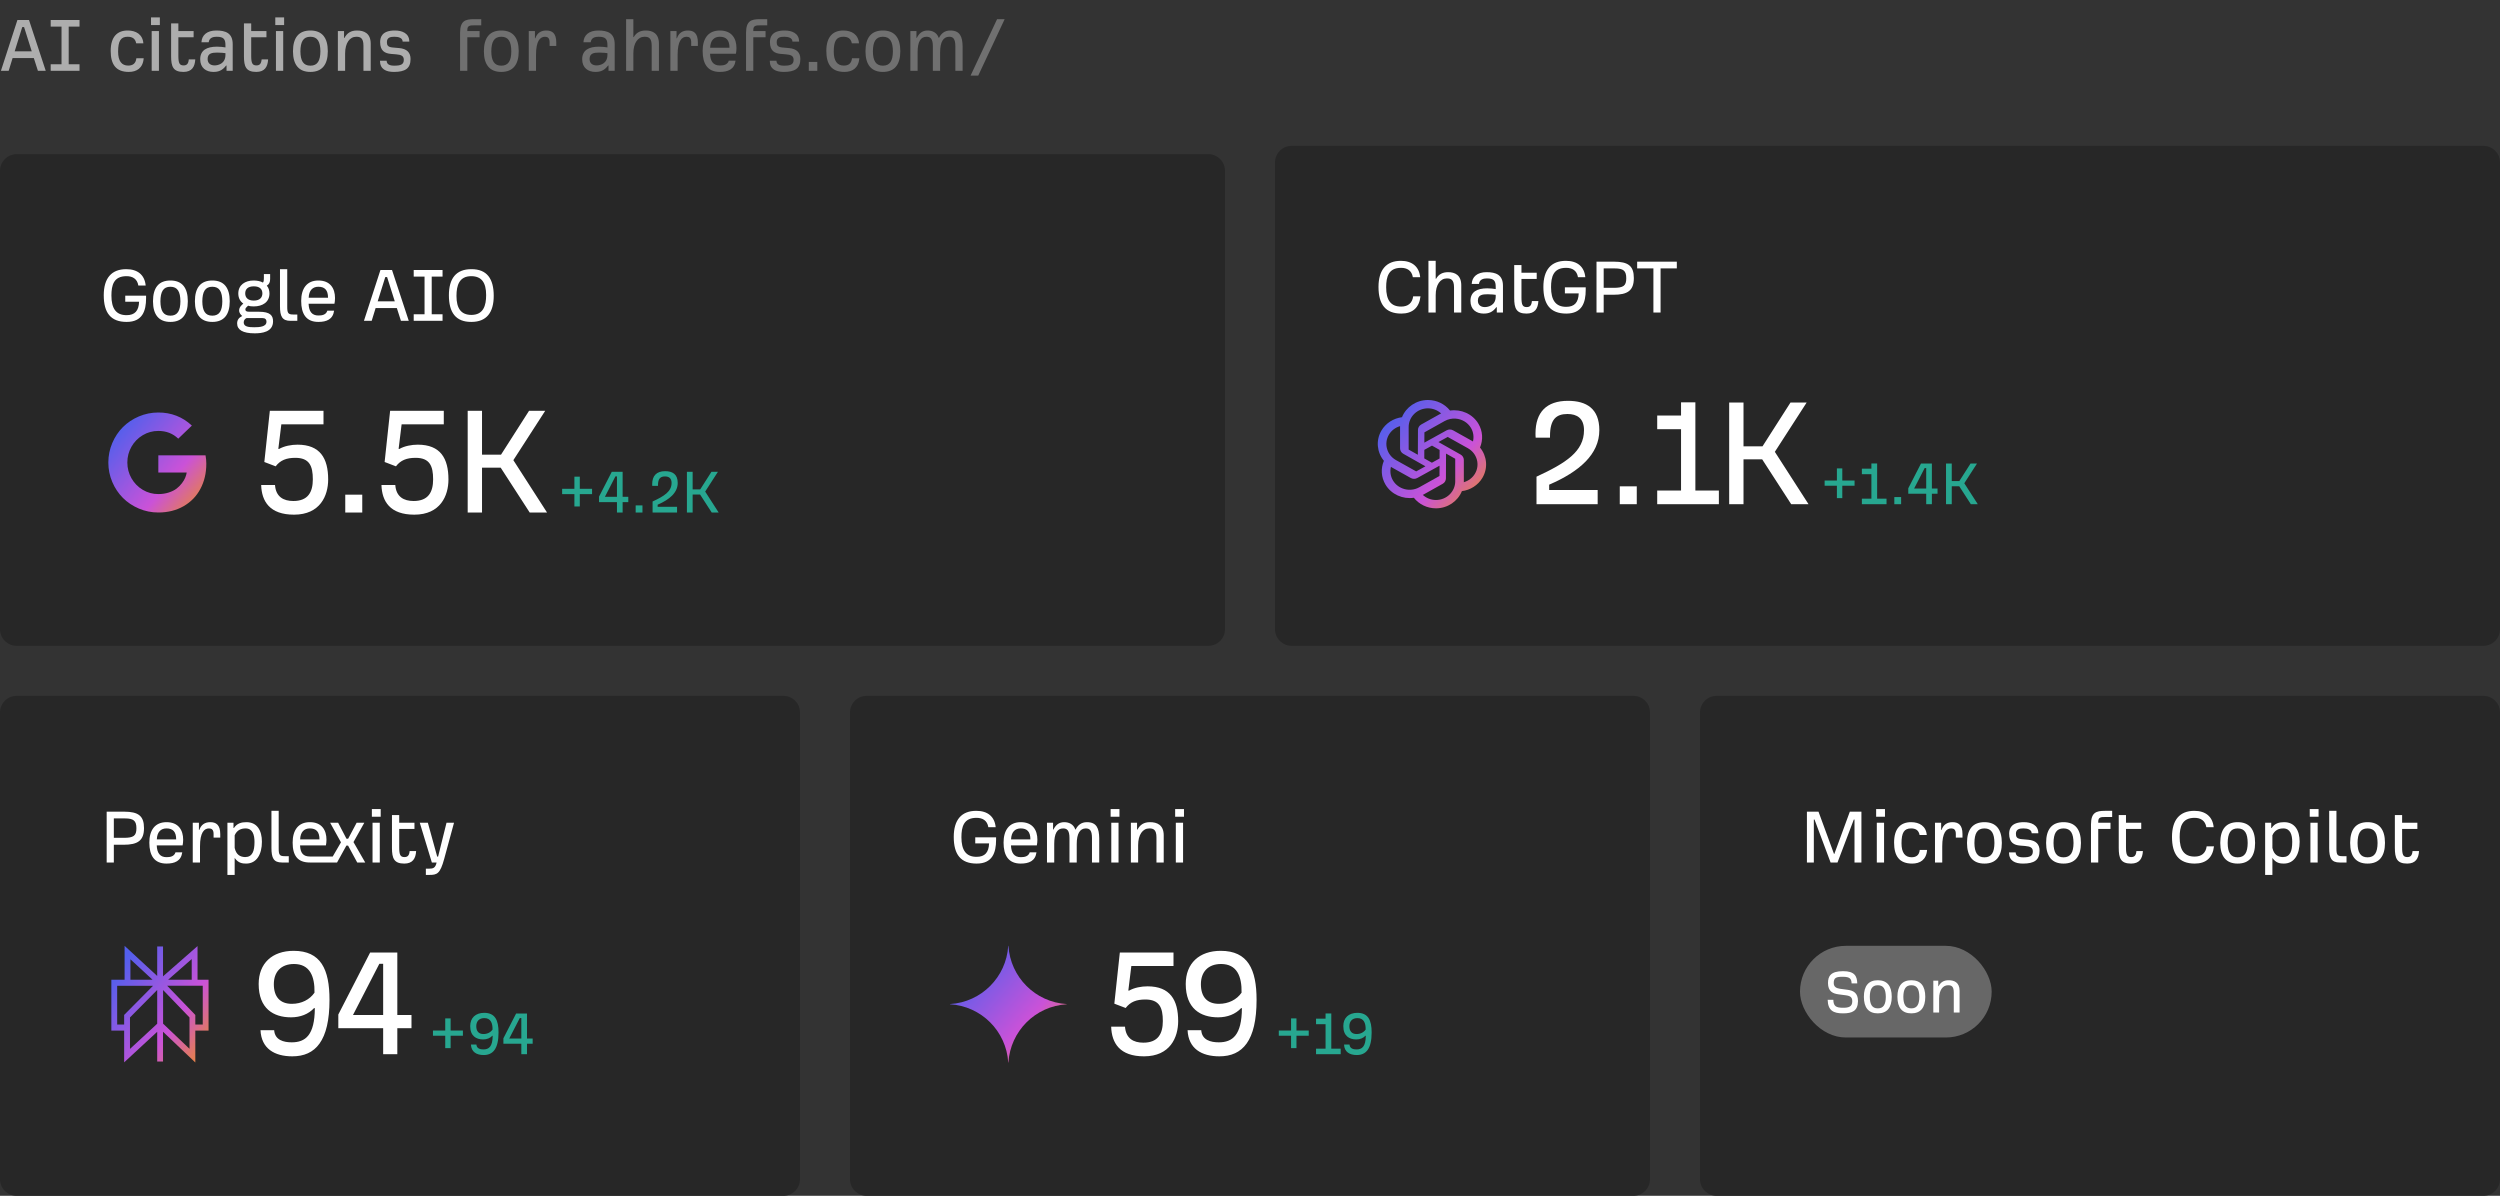<svg width="600" height="287" viewBox="0 0 600 287" fill="none" xmlns="http://www.w3.org/2000/svg">
<rect x="0" y="0" width="600" height="287" fill="#333333" stroke="none"/>
<g clip-path="url(#clip0_9188_34747)">
<path d="M0.22 17L4.18 4.8H6.96L10.98 17H9.1L8.12 13.94H3.02L2.08 17H0.22ZM3.52 12.32H7.62L5.78 6.5H5.34L3.52 12.32ZM12.166 17V15.42H14.766V6.38H12.166V4.8H19.086V6.38H16.486V15.42H19.086V17H12.166ZM30.906 17.26C27.826 17.26 26.566 15.46 26.566 12.22C26.566 8.82 28.146 7.32 30.646 7.32C32.626 7.32 34.246 8.26 34.406 10.4H32.686C32.466 9.18 31.646 8.82 30.646 8.82C28.986 8.82 28.346 9.82 28.346 12.4C28.346 14.66 29.206 15.74 30.766 15.74C31.786 15.74 32.586 15.32 32.726 13.98H34.486C34.306 16.38 32.766 17.26 30.906 17.26ZM36.244 6.02V4.18H38.364V6.02H36.244ZM36.404 17V7.46H38.144V17H36.404ZM44.028 17.26C41.568 17.26 41.068 16 41.068 13.5V5.62H42.807V7.46H46.468V8.94H42.807V13.38C42.807 15.14 43.068 15.7 44.068 15.7C44.828 15.7 45.227 15.3 45.307 14.26H46.867C46.767 16.04 46.047 17.26 44.028 17.26ZM51.208 17.26C49.508 17.26 48.048 16.32 48.048 14.22C48.048 12.04 49.648 11.2 52.068 11.2C52.748 11.2 53.628 11.28 54.108 11.38V10.88C54.108 9.46 53.748 8.82 52.008 8.82C51.228 8.82 50.228 9 50.088 10.14H48.348C48.428 8.46 49.648 7.32 51.908 7.32C54.148 7.32 55.848 7.94 55.848 10.6V17H54.368V15.72H54.268C53.348 16.96 52.388 17.26 51.208 17.26ZM51.508 15.7C52.288 15.7 54.128 15.32 54.108 13.14V12.76C53.788 12.72 53.068 12.62 52.168 12.62C50.868 12.62 49.828 12.78 49.828 14.16C49.828 15.28 50.628 15.7 51.508 15.7ZM61.508 17.26C59.048 17.26 58.548 16 58.548 13.5V5.62H60.288V7.46H63.948V8.94H60.288V13.38C60.288 15.14 60.548 15.7 61.548 15.7C62.308 15.7 62.708 15.3 62.788 14.26H64.348C64.248 16.04 63.528 17.26 61.508 17.26ZM66.068 6.02V4.18H68.188V6.02H66.068ZM66.228 17V7.46H67.968V17H66.228ZM74.496 17.26C71.756 17.26 70.316 15.58 70.316 12.3C70.316 9 71.736 7.32 74.496 7.32C77.256 7.32 78.676 9 78.676 12.3C78.676 15.58 77.236 17.26 74.496 17.26ZM74.496 15.76C76.216 15.76 76.876 14.56 76.896 12.32C76.876 10.04 76.236 8.82 74.496 8.82C72.756 8.82 72.116 10.04 72.096 12.32C72.116 14.56 72.776 15.76 74.496 15.76ZM81.088 17V7.46H82.568V9.1H82.668C83.288 7.94 84.208 7.32 85.668 7.32C87.328 7.32 88.968 7.94 88.968 10.48V17H87.228V10.98C87.228 9.06 86.448 8.82 85.508 8.82C83.928 8.82 82.828 10.32 82.828 12.82V17H81.088ZM94.553 17.26C92.633 17.26 91.193 16.6 91.193 14.58H92.793C92.833 15.46 93.513 15.76 94.633 15.76C96.173 15.76 96.913 15.48 96.913 14.36C96.913 13.46 96.353 13.14 95.093 13.04L93.873 12.94C92.373 12.82 91.233 12.22 91.233 10.1C91.233 8.94 91.673 7.32 94.753 7.32C96.473 7.32 98.233 7.96 98.233 9.98H96.633C96.633 9.08 95.613 8.82 94.673 8.82C93.813 8.82 92.853 8.94 92.853 10.1C92.853 10.86 93.073 11.3 94.253 11.4L95.813 11.54C97.653 11.7 98.533 12.62 98.533 14.16C98.533 16.44 97.233 17.26 94.553 17.26Z" fill="white" fill-opacity="0.6"/>
<path d="M110.42 17V7.84C110.44 5.02 111.64 4.6 113.74 4.6H115.5V6.08H113.9C112.8 6.08 112.16 6.12 112.16 7.18V7.46H115.1V8.94H112.16V17H110.42ZM120.313 17.26C117.573 17.26 116.133 15.58 116.133 12.3C116.133 9 117.553 7.32 120.313 7.32C123.073 7.32 124.493 9 124.493 12.3C124.493 15.58 123.053 17.26 120.313 17.26ZM120.313 15.76C122.033 15.76 122.693 14.56 122.713 12.32C122.693 10.04 122.053 8.82 120.313 8.82C118.573 8.82 117.933 10.04 117.913 12.32C117.933 14.56 118.593 15.76 120.313 15.76ZM126.904 17V7.46H128.384V9.18H128.484C128.904 7.94 129.804 7.32 131.104 7.32C132.464 7.32 133.504 7.92 133.504 10.18V11.02H131.904V10.14C131.904 9.1 131.424 8.82 130.804 8.82C129.624 8.82 128.644 9.82 128.644 13.14V17H126.904ZM142.884 17.26C141.184 17.26 139.724 16.32 139.724 14.22C139.724 12.04 141.324 11.2 143.744 11.2C144.424 11.2 145.304 11.28 145.784 11.38V10.88C145.784 9.46 145.424 8.82 143.684 8.82C142.904 8.82 141.904 9 141.764 10.14H140.024C140.104 8.46 141.324 7.32 143.584 7.32C145.824 7.32 147.524 7.94 147.524 10.6V17H146.044V15.72H145.944C145.024 16.96 144.064 17.26 142.884 17.26ZM143.184 15.7C143.964 15.7 145.804 15.32 145.784 13.14V12.76C145.464 12.72 144.744 12.62 143.844 12.62C142.544 12.62 141.504 12.78 141.504 14.16C141.504 15.28 142.304 15.7 143.184 15.7ZM150.264 17V4.6H152.004V8.9H152.104C152.724 7.78 153.724 7.32 155.004 7.32C156.624 7.32 158.144 8.02 158.144 10.48V17H156.404V10.98C156.404 9.06 155.624 8.82 154.684 8.82C153.104 8.82 152.004 10.32 152.004 12.82V17H150.264ZM160.889 17V7.46H162.369V9.18H162.469C162.889 7.94 163.789 7.32 165.089 7.32C166.449 7.32 167.489 7.92 167.489 10.18V11.02H165.889V10.14C165.889 9.1 165.409 8.82 164.789 8.82C163.609 8.82 162.629 9.82 162.629 13.14V17H160.889ZM172.753 17.26C169.813 17.26 168.633 15.32 168.633 12.22C168.633 9.24 169.993 7.32 172.753 7.32C175.613 7.32 176.753 9.22 176.753 11.54C176.753 12.02 176.693 12.58 176.613 12.9H170.413C170.473 14.72 171.193 15.72 172.753 15.72C173.613 15.72 174.593 15.58 174.913 14.56H176.533C176.253 16.64 174.733 17.26 172.753 17.26ZM170.433 11.46H175.073C175.073 9.62 174.293 8.82 172.753 8.82C171.393 8.82 170.493 9.68 170.433 11.46ZM179.053 17V7.84C179.073 5.02 180.273 4.6 182.373 4.6H184.133V6.08H182.533C181.433 6.08 180.793 6.12 180.793 7.18V7.46H183.733V8.94H180.793V17H179.053ZM188.104 17.26C186.184 17.26 184.744 16.6 184.744 14.58H186.344C186.384 15.46 187.064 15.76 188.184 15.76C189.724 15.76 190.464 15.48 190.464 14.36C190.464 13.46 189.904 13.14 188.644 13.04L187.424 12.94C185.924 12.82 184.784 12.22 184.784 10.1C184.784 8.94 185.224 7.32 188.304 7.32C190.024 7.32 191.784 7.96 191.784 9.98H190.184C190.184 9.08 189.164 8.82 188.224 8.82C187.364 8.82 186.404 8.94 186.404 10.1C186.404 10.86 186.624 11.3 187.804 11.4L189.364 11.54C191.204 11.7 192.084 12.62 192.084 14.16C192.084 16.44 190.784 17.26 188.104 17.26ZM194.112 17V14.86H196.152V17H194.112ZM202.66 17.26C199.58 17.26 198.32 15.46 198.32 12.22C198.32 8.82 199.9 7.32 202.4 7.32C204.38 7.32 206 8.26 206.16 10.4H204.44C204.22 9.18 203.4 8.82 202.4 8.82C200.74 8.82 200.1 9.82 200.1 12.4C200.1 14.66 200.96 15.74 202.52 15.74C203.54 15.74 204.34 15.32 204.48 13.98H206.24C206.06 16.38 204.52 17.26 202.66 17.26ZM211.895 17.26C209.155 17.26 207.715 15.58 207.715 12.3C207.715 9 209.135 7.32 211.895 7.32C214.655 7.32 216.075 9 216.075 12.3C216.075 15.58 214.635 17.26 211.895 17.26ZM211.895 15.76C213.615 15.76 214.275 14.56 214.295 12.32C214.275 10.04 213.635 8.82 211.895 8.82C210.155 8.82 209.515 10.04 209.495 12.32C209.515 14.56 210.175 15.76 211.895 15.76ZM218.486 17V7.46H219.946V9.08H220.046C220.526 8.1 221.266 7.32 222.626 7.32C223.746 7.32 224.846 7.8 225.286 9.08H225.366C225.866 8.08 226.686 7.32 228.066 7.32C230.426 7.32 230.986 8.84 231.026 11.14V17H229.286V11.14C229.286 9.32 228.766 8.82 227.806 8.82C226.406 8.82 225.626 10.06 225.626 12.54V17H223.886V11.14C223.886 9.32 223.326 8.82 222.366 8.82C220.926 8.82 220.226 10.06 220.226 12.54V17H218.486ZM232.94 18.14L239.3 4.6H241.12L234.78 18.14H232.94Z" fill="white" fill-opacity="0.3"/>
<path d="M0 41C0 38.791 1.791 37 4 37H290C292.209 37 294 38.791 294 41V151C294 153.209 292.209 155 290 155H4C1.791 155 0 153.209 0 151V41Z" fill="#272727"/>
<path d="M30.4 77.26C26.56 77.26 24.9 75.06 24.9 70.86C24.9 66.78 26.74 64.6 30.3 64.6C33.06 64.6 34.72 66 34.96 68.52H33.2C32.94 66.92 31.82 66.28 30.36 66.28C27.28 66.28 26.74 68.44 26.74 70.94C26.74 74.06 27.86 75.64 30.38 75.64C32.38 75.64 33.3 74.58 33.38 72.42H30.06V70.96H35.06V71.56C35.06 74.66 34.16 77.26 30.4 77.26ZM40.899 77.26C38.159 77.26 36.719 75.58 36.719 72.3C36.719 69 38.139 67.32 40.899 67.32C43.659 67.32 45.079 69 45.079 72.3C45.079 75.58 43.639 77.26 40.899 77.26ZM40.899 75.76C42.619 75.76 43.279 74.56 43.299 72.32C43.279 70.04 42.639 68.82 40.899 68.82C39.159 68.82 38.519 70.04 38.499 72.32C38.519 74.56 39.179 75.76 40.899 75.76ZM50.957 77.26C48.217 77.26 46.777 75.58 46.777 72.3C46.777 69 48.197 67.32 50.957 67.32C53.717 67.32 55.137 69 55.137 72.3C55.137 75.58 53.697 77.26 50.957 77.26ZM50.957 75.76C52.677 75.76 53.337 74.56 53.357 72.32C53.337 70.04 52.697 68.82 50.957 68.82C49.217 68.82 48.577 70.04 48.557 72.32C48.577 74.56 49.237 75.76 50.957 75.76ZM61.132 80C58.272 80 56.912 79.16 56.912 77.62C56.912 76.74 57.372 76.22 58.132 75.84C57.792 75.52 57.392 75.16 57.392 74.48C57.392 74.08 57.552 73.66 58.052 73.18L58.392 72.86C57.652 72.34 57.192 71.54 57.192 70.44C57.192 68.36 58.852 67.32 60.872 67.32C61.652 67.32 62.532 67.48 63.112 67.82C63.312 67.6 63.332 67.16 63.332 66.74V65.78H64.832V66.96C64.832 67.74 64.592 68.22 64.032 68.56C64.452 69.04 64.672 69.7 64.672 70.44C64.672 72.5 63.032 73.54 60.892 73.54C60.472 73.54 59.892 73.5 59.552 73.36L59.232 73.66C59.052 73.84 58.892 73.98 58.892 74.28C58.892 74.6 59.072 74.82 59.832 74.82H62.152C64.872 74.82 65.532 75.74 65.532 77.12C65.532 79.7 62.852 80 61.132 80ZM60.912 72.14C62.412 72.14 62.972 71.34 62.972 70.42C62.972 69.46 62.392 68.72 60.912 68.72C59.432 68.72 58.852 69.46 58.852 70.42C58.852 71.34 59.412 72.14 60.912 72.14ZM61.012 78.54C62.252 78.54 63.952 78.44 63.952 77.22C63.952 76.62 63.612 76.34 62.992 76.34H59.172C58.812 76.5 58.492 76.84 58.492 77.38C58.492 78.42 59.672 78.54 61.012 78.54ZM69.717 77C67.717 77 67.197 75.92 67.197 73.5V64.6H68.937V73.64C68.937 75.14 69.157 75.48 70.337 75.48H71.357V77H69.717ZM76.405 77.26C73.465 77.26 72.285 75.32 72.285 72.22C72.285 69.24 73.645 67.32 76.405 67.32C79.265 67.32 80.405 69.22 80.405 71.54C80.405 72.02 80.345 72.58 80.265 72.9H74.065C74.125 74.72 74.845 75.72 76.405 75.72C77.265 75.72 78.245 75.58 78.565 74.56H80.185C79.905 76.64 78.385 77.26 76.405 77.26ZM74.085 71.46H78.725C78.725 69.62 77.945 68.82 76.405 68.82C75.045 68.82 74.145 69.68 74.085 71.46ZM87.345 77L91.305 64.8H94.085L98.105 77H96.225L95.245 73.94H90.145L89.205 77H87.345ZM90.645 72.32H94.745L92.905 66.5H92.465L90.645 72.32ZM99.291 77V75.42H101.891V66.38H99.291V64.8H106.211V66.38H103.611V75.42H106.211V77H99.291ZM113.114 77.26C109.354 77.28 107.734 74.96 107.734 70.86C107.734 66.84 109.454 64.6 113.114 64.6C116.874 64.58 118.494 66.9 118.494 71C118.494 75.02 116.774 77.26 113.114 77.26ZM113.114 75.58C116.034 75.58 116.674 73.32 116.674 70.82C116.674 67.78 115.554 66.3 113.114 66.28C110.194 66.28 109.554 68.52 109.554 71.02C109.554 74.06 110.674 75.56 113.114 75.58Z" fill="white"/>
<path d="M38 109.281H49.328C49.453 109.979 49.516 110.646 49.516 111.281C49.516 113.542 49.042 115.56 48.094 117.336C47.146 119.112 45.794 120.5 44.039 121.5C42.284 122.5 40.271 123 38 123C36.365 123 34.807 122.685 33.328 122.055C31.849 121.424 30.573 120.573 29.5 119.5C28.427 118.427 27.576 117.151 26.945 115.672C26.315 114.193 26 112.635 26 111C26 109.365 26.315 107.807 26.945 106.328C27.576 104.849 28.427 103.573 29.5 102.5C30.573 101.427 31.849 100.576 33.328 99.945C34.807 99.315 36.365 99 38 99C41.125 99 43.807 100.047 46.047 102.141L42.781 105.281C41.5 104.042 39.906 103.422 38 103.422C36.656 103.422 35.414 103.76 34.273 104.438C33.133 105.115 32.229 106.034 31.562 107.195C30.896 108.357 30.562 109.625 30.562 111C30.562 112.375 30.896 113.643 31.562 114.805C32.229 115.966 33.133 116.885 34.273 117.562C35.414 118.24 36.656 118.578 38 118.578C38.906 118.578 39.74 118.453 40.5 118.203C41.26 117.953 41.885 117.641 42.375 117.266C42.865 116.891 43.292 116.464 43.656 115.984C44.021 115.505 44.289 115.052 44.461 114.625C44.633 114.198 44.75 113.792 44.812 113.406H38V109.281Z" fill="url(#paint0_linear_9188_34747)"/>
<path d="M70.56 123.52C64.76 123.52 62.8 120.36 62.68 116.4H66C66.2 119.24 68.04 120.24 70.4 120.24C73.92 120.24 75.08 118.12 75.08 115.04C75.08 111.8 74.24 109.88 70.88 109.88C68.76 109.88 67.28 110.44 66.16 111.92L63.44 110.88L64.76 98.6H77.64V101.84H67.52L66.8 107.72L66.96 107.76C68.2 107.04 69.92 106.72 71.4 106.72C76.84 106.72 78.76 110 78.76 115.08C78.76 118.96 76.84 123.52 70.56 123.52ZM82.862 123V118.72H86.942V123H82.862ZM99.429 123.52C93.629 123.52 91.669 120.36 91.549 116.4H94.869C95.069 119.24 96.909 120.24 99.269 120.24C102.789 120.24 103.949 118.12 103.949 115.04C103.949 111.8 103.109 109.88 99.749 109.88C97.629 109.88 96.149 110.44 95.029 111.92L92.309 110.88L93.629 98.6H106.509V101.84H96.389L95.669 107.72L95.829 107.76C97.069 107.04 98.789 106.72 100.269 106.72C105.709 106.72 107.629 110 107.629 115.08C107.629 118.96 105.709 123.52 99.429 123.52ZM112.245 123V98.6H115.685V109.12H120.245L126.965 98.6H130.845L123.205 110.44L131.285 123H127.125L120.165 112.24H115.685V123H112.245Z" fill="white"/>
<path d="M137.856 121.544V118.584H134.912V117.32H137.856V114.408H139.152V117.32H142.096V118.584H139.152V121.544H137.856ZM148.072 123V120.504H143.768V119.192L146.824 113.24H149.432V119.24H150.792V120.504H149.432V123H148.072ZM145.176 119.24H148.072V114.328H147.704L145.176 119.24ZM152.559 123V121.288H154.191V123H152.559ZM156.62 123V120.36C159.452 119.048 161.18 117.944 161.18 115.896C161.18 114.744 160.492 114.344 159.596 114.344C158.508 114.344 157.916 114.856 157.916 116.472V116.616H156.54C156.524 116.472 156.524 116.344 156.524 116.216C156.524 114.168 157.58 113.08 159.644 113.08C161.42 113.08 162.652 113.832 162.652 115.896C162.652 118.216 160.732 119.88 157.836 121.128V121.64H162.492V123H156.62ZM164.858 123V113.24H166.234V117.448H168.058L170.746 113.24H172.298L169.242 117.976L172.474 123H170.81L168.026 118.696H166.234V123H164.858Z" fill="#27A790"/>
<path d="M306 39C306 36.791 307.791 35 310 35H596C598.209 35 600 36.791 600 39V151C600 153.209 598.209 155 596 155H310C307.791 155 306 153.209 306 151V39Z" fill="#272727"/>
<path d="M336.3 75.26C332.52 75.26 330.84 73.06 330.84 68.86C330.84 64.78 332.7 62.6 336.2 62.6C338.9 62.6 340.6 64 340.84 66.52H339.08C338.82 64.92 337.68 64.28 336.26 64.28C333.24 64.28 332.68 66.44 332.68 68.94C332.68 72.06 333.8 73.58 336.28 73.58C337.94 73.58 338.94 72.74 339.16 71.12H340.92C340.6 73.88 338.98 75.26 336.3 75.26ZM342.826 75V62.6H344.566V66.9H344.666C345.286 65.78 346.286 65.32 347.566 65.32C349.186 65.32 350.706 66.02 350.706 68.48V75H348.966V68.98C348.966 67.06 348.186 66.82 347.246 66.82C345.666 66.82 344.566 68.32 344.566 70.82V75H342.826ZM356.071 75.26C354.371 75.26 352.911 74.32 352.911 72.22C352.911 70.04 354.511 69.2 356.931 69.2C357.611 69.2 358.491 69.28 358.971 69.38V68.88C358.971 67.46 358.611 66.82 356.871 66.82C356.091 66.82 355.091 67 354.951 68.14H353.211C353.291 66.46 354.511 65.32 356.771 65.32C359.011 65.32 360.711 65.94 360.711 68.6V75H359.231V73.72H359.131C358.211 74.96 357.251 75.26 356.071 75.26ZM356.371 73.7C357.151 73.7 358.991 73.32 358.971 71.14V70.76C358.651 70.72 357.931 70.62 357.031 70.62C355.731 70.62 354.691 70.78 354.691 72.16C354.691 73.28 355.491 73.7 356.371 73.7ZM366.371 75.26C363.911 75.26 363.411 74 363.411 71.5V63.62H365.151V65.46H368.811V66.94H365.151V71.38C365.151 73.14 365.411 73.7 366.411 73.7C367.171 73.7 367.571 73.3 367.651 72.26H369.211C369.111 74.04 368.391 75.26 366.371 75.26ZM375.912 75.26C372.072 75.26 370.412 73.06 370.412 68.86C370.412 64.78 372.252 62.6 375.812 62.6C378.572 62.6 380.232 64 380.472 66.52H378.712C378.452 64.92 377.332 64.28 375.872 64.28C372.792 64.28 372.252 66.44 372.252 68.94C372.252 72.06 373.372 73.64 375.892 73.64C377.892 73.64 378.812 72.58 378.892 70.42H375.572V68.96H380.572V69.56C380.572 72.66 379.672 75.26 375.912 75.26ZM383.163 75V62.8H387.343C390.803 62.8 392.122 63.84 392.122 66.74C392.122 69.74 390.623 70.74 387.243 70.74H384.883V75H383.163ZM384.883 69.08H387.243C389.623 69.08 390.303 68.6 390.303 66.78C390.303 64.98 389.603 64.42 387.563 64.42H384.883V69.08ZM396.817 75V64.42H392.917V62.8H402.437V64.42H398.537V75H396.817Z" fill="white"/>
<path d="M342.706 96C339.877 96 337.453 97.716 336.477 100.127C334.434 100.391 332.609 101.545 331.559 103.307C330.145 105.679 330.467 108.568 332.134 110.592C331.35 112.436 331.468 114.544 332.517 116.305C333.932 118.678 336.68 119.852 339.325 119.465C340.583 121.045 342.526 122 344.627 122C347.456 122 349.88 120.284 350.856 117.873C352.899 117.609 354.724 116.455 355.774 114.693C357.189 112.321 356.866 109.432 355.199 107.408C355.983 105.564 355.865 103.456 354.816 101.695C353.401 99.322 350.653 98.148 348.008 98.535C346.75 96.955 344.807 96 342.706 96ZM342.706 98C343.9 98 345.02 98.455 345.867 99.227C345.803 99.26 345.736 99.287 345.672 99.322L341.086 101.887C340.609 102.153 340.314 102.646 340.312 103.18L340.284 109.146L338.079 107.9V102.48C338.079 100.01 340.155 98 342.706 98ZM349.339 100.467C350.821 100.569 352.229 101.358 353.027 102.695C353.623 103.696 353.777 104.863 353.511 105.959C353.448 105.921 353.39 105.878 353.325 105.842L348.738 103.277C348.261 103.011 347.673 103.01 347.195 103.275L341.845 106.236L341.857 103.766L346.704 101.055C347.533 100.592 348.45 100.406 349.339 100.467ZM336.023 102.268C336.021 102.339 336.013 102.409 336.013 102.48V107.607C336.013 108.141 336.306 108.635 336.782 108.904L342.105 111.91L339.89 113.135L335.041 110.426C332.832 109.191 332.073 106.444 333.348 104.305C333.945 103.304 334.91 102.592 336.023 102.268ZM347.443 104.865L352.292 107.574C354.501 108.809 355.26 111.556 353.985 113.695C353.388 114.696 352.423 115.408 351.31 115.732C351.312 115.661 351.32 115.591 351.32 115.52V110.393C351.32 109.859 351.028 109.365 350.551 109.096L345.228 106.09L347.443 104.865ZM343.677 106.947L345.506 107.98L345.496 110.035L343.656 111.053L341.827 110.018L341.837 107.965L343.677 106.947ZM347.049 108.854L349.254 110.1V115.52C349.254 117.99 347.178 120 344.627 120C343.433 120 342.313 119.545 341.466 118.773C341.53 118.74 341.597 118.713 341.661 118.678L346.247 116.113C346.724 115.847 347.019 115.354 347.021 114.82L347.049 108.854ZM345.488 111.764L345.476 114.234L340.629 116.945C338.419 118.18 335.582 117.444 334.306 115.305C333.71 114.304 333.556 113.137 333.822 112.041C333.885 112.079 333.943 112.122 334.008 112.158L338.595 114.723C339.072 114.989 339.66 114.99 340.138 114.725L345.488 111.764Z" fill="url(#paint1_linear_9188_34747)"/>
<path d="M368.76 121V114.4C375.84 111.12 380.16 108.36 380.16 103.24C380.16 100.36 378.44 99.36 376.2 99.36C373.48 99.36 372 100.64 372 104.68V105.04H368.56C368.52 104.68 368.52 104.36 368.52 104.04C368.52 98.92 371.16 96.2 376.32 96.2C380.76 96.2 383.84 98.08 383.84 103.24C383.84 109.04 379.04 113.2 371.8 116.32V117.6H383.44V121H368.76ZM388.745 121V116.72H392.825V121H388.745ZM397.73 121V117.72H403.45V103H397.73V99.72H403.45V96.56H406.89V117.72H412.53V121H397.73ZM415.003 121V96.6H418.443V107.12H423.003L429.723 96.6H433.603L425.963 108.44L434.043 121H429.883L422.923 110.24H418.443V121H415.003Z" fill="white"/>
<path d="M440.856 119.544V116.584H437.912V115.32H440.856V112.408H442.152V115.32H445.096V116.584H442.152V119.544H440.856ZM446.848 121V119.688H449.136V113.8H446.848V112.488H449.136V111.224H450.512V119.688H452.768V121H446.848ZM454.637 121V119.288H456.269V121H454.637ZM462.29 121V118.504H457.986V117.192L461.042 111.24H463.65V117.24H465.01V118.504H463.65V121H462.29ZM459.394 117.24H462.29V112.328H461.922L459.394 117.24ZM467.046 121V111.24H468.422V115.448H470.246L472.934 111.24H474.486L471.43 115.976L474.662 121H472.998L470.214 116.696H468.422V121H467.046Z" fill="#27A790"/>
<path d="M0 171C0 168.791 1.791 167 4 167H188C190.209 167 192 168.791 192 171V283C192 285.209 190.209 287 188 287H4C1.791 287 0 285.209 0 283V171Z" fill="#272727"/>
<path d="M25.6 207V194.8H29.78C33.24 194.8 34.56 195.84 34.56 198.74C34.56 201.74 33.06 202.74 29.68 202.74H27.32V207H25.6ZM27.32 201.08H29.68C32.06 201.08 32.74 200.6 32.74 198.78C32.74 196.98 32.04 196.42 30 196.42H27.32V201.08ZM39.96 207.26C37.02 207.26 35.84 205.32 35.84 202.22C35.84 199.24 37.2 197.32 39.96 197.32C42.82 197.32 43.96 199.22 43.96 201.54C43.96 202.02 43.9 202.58 43.82 202.9H37.62C37.68 204.72 38.4 205.72 39.96 205.72C40.82 205.72 41.8 205.58 42.12 204.56H43.74C43.46 206.64 41.94 207.26 39.96 207.26ZM37.64 201.46H42.28C42.28 199.62 41.5 198.82 39.96 198.82C38.6 198.82 37.7 199.68 37.64 201.46ZM46.26 207V197.46H47.74V199.18H47.84C48.26 197.94 49.16 197.32 50.46 197.32C51.82 197.32 52.86 197.92 52.86 200.18V201.02H51.26V200.14C51.26 199.1 50.78 198.82 50.16 198.82C48.98 198.82 48 199.82 48 203.14V207H46.26ZM54.58 209.98V197.46H56.04V198.72H56.14C56.88 197.58 57.98 197.32 59.14 197.32C61.7 197.32 62.86 199.3 62.86 202.02C62.86 205.06 61.58 207.26 59.06 207.26C58.18 207.26 57.16 207.14 56.32 205.9V209.98H54.58ZM58.84 205.7C60.58 205.68 61.08 204.26 61.08 202.06C61.08 200.38 60.64 198.82 58.94 198.82C57.92 198.82 56.88 199.18 56.32 200.48V203.5C56.7 205.2 57.68 205.66 58.84 205.7ZM67.667 207C65.667 207 65.147 205.92 65.147 203.5V194.6H66.887V203.64C66.887 205.14 67.107 205.48 68.287 205.48H69.307V207H67.667ZM74.354 207C71.414 207 70.234 205.32 70.234 202.22C70.234 199.24 71.594 197.32 74.354 197.32C77.214 197.32 78.354 199.22 78.354 201.54C78.354 202.02 78.294 202.58 78.214 202.9H72.014C72.074 204.72 72.794 205.56 74.354 205.56H79.854L81.834 202.16L79.234 197.46H81.154L83.154 201.3H83.554L85.594 197.46H87.434L84.834 202.1L87.654 207H85.734L83.534 202.94H83.134L80.894 207H74.354ZM72.034 201.46H76.674C76.674 199.62 75.894 198.82 74.354 198.82C72.994 198.82 72.094 199.68 72.034 201.46ZM89.248 196.02V194.18H91.368V196.02H89.248ZM89.408 207V197.46H91.148V207H89.408ZM97.031 207.26C94.571 207.26 94.071 206 94.071 203.5V195.62H95.811V197.46H99.471V198.94H95.811V203.38C95.811 205.14 96.071 205.7 97.071 205.7C97.831 205.7 98.231 205.3 98.311 204.26H99.871C99.771 206.04 99.051 207.26 97.031 207.26ZM102.205 209.98V208.48H102.985C103.945 208.48 104.505 208.32 104.785 207H103.645L100.745 197.46H102.685L104.925 205.58H105.145L107.165 197.46H108.965L106.605 206.14C105.625 209.74 104.885 209.98 103.025 209.98H102.205Z" fill="white"/>
<path d="M46.012 230.174L40.351 235.136H46.012V230.174ZM39.123 234.32L47.409 227.056V235.136H50.056V247.341H46.876V255L39.123 247.625V254.769H37.726V247.629L29.796 254.969V247.341H26.722V235.136H29.902V227L37.726 234.23V227.153H39.123V234.32ZM36.725 236.585C33.855 236.587 30.988 236.585 28.119 236.585V245.893H29.796V243.585L36.726 236.586L36.725 236.585ZM40.128 236.585L46.877 243.59V245.892H48.659V236.584C45.817 236.584 42.972 236.586 40.128 236.584V236.585ZM36.609 235.137L31.3 230.23V235.137H36.609ZM37.726 245.695V237.593L31.194 244.19V251.741L37.726 245.695ZM39.142 237.609V245.681L45.479 251.709C45.479 249.2 45.478 246.693 45.478 244.184L39.142 237.609Z" fill="url(#paint2_linear_9188_34747)"/>
<path d="M70.16 253.52C65.84 253.52 62.72 251.64 62.52 247.24H65.8C65.96 249.64 68.12 250.16 70 250.16C73.32 250.16 75.52 248.44 75.56 242L75.4 241.92C74.04 243.4 72.08 244.16 69.84 244.16C65.6 244.16 62.08 242.04 62.08 236.16C62.08 231.2 65.32 228.2 70.48 228.2C77 228.2 79.08 232.64 79.08 239.96C79.08 249.8 75.72 253.52 70.16 253.52ZM70.04 240.92C72.36 240.92 74.32 239.92 75.48 238.24C75.56 234.32 74.36 231.36 70.56 231.36C67.4 231.36 65.72 233.32 65.72 236.2C65.72 239.32 67.28 240.92 70.04 240.92ZM91.957 253V246.76H81.197V243.48L88.837 228.6H95.357V243.6H98.757V246.76H95.357V253H91.957ZM84.717 243.6H91.957V231.32H91.037L84.717 243.6Z" fill="white"/>
<path d="M106.856 251.544V248.584H103.912V247.32H106.856V244.408H108.152V247.32H111.096V248.584H108.152V251.544H106.856ZM116.08 253.208C114.352 253.208 113.104 252.456 113.024 250.696H114.336C114.4 251.656 115.264 251.864 116.016 251.864C117.344 251.864 118.224 251.176 118.24 248.6L118.176 248.568C117.632 249.16 116.848 249.464 115.952 249.464C114.256 249.464 112.848 248.616 112.848 246.264C112.848 244.28 114.144 243.08 116.208 243.08C118.816 243.08 119.648 244.856 119.648 247.784C119.648 251.72 118.304 253.208 116.08 253.208ZM116.032 248.168C116.96 248.168 117.744 247.768 118.208 247.096C118.24 245.528 117.76 244.344 116.24 244.344C114.976 244.344 114.304 245.128 114.304 246.28C114.304 247.528 114.928 248.168 116.032 248.168ZM125.119 253V250.504H120.815V249.192L123.871 243.24H126.479V249.24H127.839V250.504H126.479V253H125.119ZM122.223 249.24H125.119V244.328H124.751L122.223 249.24Z" fill="#27A790"/>
<path d="M204 171C204 168.791 205.791 167 208 167H392C394.209 167 396 168.791 396 171V283C396 285.209 394.209 287 392 287H208C205.791 287 204 285.209 204 283V171Z" fill="#272727"/>
<path d="M234.4 207.26C230.56 207.26 228.9 205.06 228.9 200.86C228.9 196.78 230.74 194.6 234.3 194.6C237.06 194.6 238.72 196 238.96 198.52H237.2C236.94 196.92 235.82 196.28 234.36 196.28C231.28 196.28 230.74 198.44 230.74 200.94C230.74 204.06 231.86 205.64 234.38 205.64C236.38 205.64 237.3 204.58 237.38 202.42H234.06V200.96H239.06V201.56C239.06 204.66 238.16 207.26 234.4 207.26ZM244.975 207.26C242.035 207.26 240.855 205.32 240.855 202.22C240.855 199.24 242.215 197.32 244.975 197.32C247.835 197.32 248.975 199.22 248.975 201.54C248.975 202.02 248.915 202.58 248.835 202.9H242.635C242.695 204.72 243.415 205.72 244.975 205.72C245.835 205.72 246.815 205.58 247.135 204.56H248.755C248.475 206.64 246.955 207.26 244.975 207.26ZM242.655 201.46H247.295C247.295 199.62 246.515 198.82 244.975 198.82C243.615 198.82 242.715 199.68 242.655 201.46ZM251.275 207V197.46H252.735V199.08H252.835C253.315 198.1 254.055 197.32 255.415 197.32C256.535 197.32 257.635 197.8 258.075 199.08H258.155C258.655 198.08 259.475 197.32 260.855 197.32C263.215 197.32 263.775 198.84 263.815 201.14V207H262.075V201.14C262.075 199.32 261.555 198.82 260.595 198.82C259.195 198.82 258.415 200.06 258.415 202.54V207H256.675V201.14C256.675 199.32 256.115 198.82 255.155 198.82C253.715 198.82 253.015 200.06 253.015 202.54V207H251.275ZM266.549 196.02V194.18H268.669V196.02H266.549ZM266.709 207V197.46H268.449V207H266.709ZM271.412 207V197.46H272.892V199.1H272.992C273.612 197.94 274.532 197.32 275.992 197.32C277.652 197.32 279.292 197.94 279.292 200.48V207H277.552V200.98C277.552 199.06 276.772 198.82 275.832 198.82C274.252 198.82 273.152 200.32 273.152 202.82V207H271.412ZM282.037 196.02V194.18H284.157V196.02H282.037ZM282.197 207V197.46H283.937V207H282.197Z" fill="white"/>
<g clip-path="url(#clip1_9188_34747)">
<path d="M256 241.026C248.47 241.482 242.482 247.488 242.026 255H241.974C241.518 247.47 235.512 241.482 228 241.026V240.974C235.53 240.518 241.518 234.512 241.974 227H242.026C242.482 234.53 248.488 240.518 256 240.974V241.026Z" fill="url(#paint3_linear_9188_34747)"/>
</g>
<path d="M274.56 253.52C268.76 253.52 266.8 250.36 266.68 246.4H270C270.2 249.24 272.04 250.24 274.4 250.24C277.92 250.24 279.08 248.12 279.08 245.04C279.08 241.8 278.24 239.88 274.88 239.88C272.76 239.88 271.28 240.44 270.16 241.92L267.44 240.88L268.76 228.6H281.64V231.84H271.52L270.8 237.72L270.96 237.76C272.2 237.04 273.92 236.72 275.4 236.72C280.84 236.72 282.76 240 282.76 245.08C282.76 248.96 280.84 253.52 274.56 253.52ZM292.657 253.52C288.337 253.52 285.217 251.64 285.017 247.24H288.297C288.457 249.64 290.617 250.16 292.497 250.16C295.817 250.16 298.017 248.44 298.057 242L297.897 241.92C296.537 243.4 294.577 244.16 292.337 244.16C288.097 244.16 284.577 242.04 284.577 236.16C284.577 231.2 287.817 228.2 292.977 228.2C299.497 228.2 301.577 232.64 301.577 239.96C301.577 249.8 298.217 253.52 292.657 253.52ZM292.537 240.92C294.857 240.92 296.817 239.92 297.977 238.24C298.057 234.32 296.857 231.36 293.057 231.36C289.897 231.36 288.217 233.32 288.217 236.2C288.217 239.32 289.777 240.92 292.537 240.92Z" fill="white"/>
<path d="M309.856 251.544V248.584H306.912V247.32H309.856V244.408H311.152V247.32H314.096V248.584H311.152V251.544H309.856ZM315.848 253V251.688H318.136V245.8H315.848V244.488H318.136V243.224H319.512V251.688H321.768V253H315.848ZM325.627 253.208C323.899 253.208 322.651 252.456 322.571 250.696H323.883C323.947 251.656 324.811 251.864 325.562 251.864C326.891 251.864 327.771 251.176 327.787 248.6L327.723 248.568C327.179 249.16 326.395 249.464 325.499 249.464C323.803 249.464 322.395 248.616 322.395 246.264C322.395 244.28 323.691 243.08 325.755 243.08C328.363 243.08 329.195 244.856 329.195 247.784C329.195 251.72 327.851 253.208 325.627 253.208ZM325.579 248.168C326.507 248.168 327.291 247.768 327.755 247.096C327.787 245.528 327.307 244.344 325.786 244.344C324.523 244.344 323.851 245.128 323.851 246.28C323.851 247.528 324.475 248.168 325.579 248.168Z" fill="#27A790"/>
<path d="M408 171C408 168.791 409.791 167 412 167H596C598.209 167 600 168.791 600 171V283C600 285.209 598.209 287 596 287H412C409.791 287 408 285.209 408 283V171Z" fill="#272727"/>
<path d="M433.66 207V194.8H436.44L440.16 204.94H440.24L443.96 194.8H446.74V207H445.08V196.68H444.92L441 207H439.34L435.48 196.68H435.32V207H433.66ZM450.275 196.02V194.18H452.395V196.02H450.275ZM450.435 207V197.46H452.175V207H450.435ZM458.922 207.26C455.842 207.26 454.582 205.46 454.582 202.22C454.582 198.82 456.162 197.32 458.662 197.32C460.642 197.32 462.262 198.26 462.422 200.4H460.702C460.482 199.18 459.662 198.82 458.662 198.82C457.002 198.82 456.362 199.82 456.362 202.4C456.362 204.66 457.222 205.74 458.782 205.74C459.802 205.74 460.602 205.32 460.742 203.98H462.502C462.322 206.38 460.782 207.26 458.922 207.26ZM464.397 207V197.46H465.877V199.18H465.977C466.397 197.94 467.297 197.32 468.597 197.32C469.957 197.32 470.997 197.92 470.997 200.18V201.02H469.397V200.14C469.397 199.1 468.917 198.82 468.297 198.82C467.117 198.82 466.137 199.82 466.137 203.14V207H464.397ZM476.262 207.26C473.522 207.26 472.082 205.58 472.082 202.3C472.082 199 473.502 197.32 476.262 197.32C479.022 197.32 480.442 199 480.442 202.3C480.442 205.58 479.002 207.26 476.262 207.26ZM476.262 205.76C477.982 205.76 478.642 204.56 478.662 202.32C478.642 200.04 478.002 198.82 476.262 198.82C474.522 198.82 473.882 200.04 473.862 202.32C473.882 204.56 474.542 205.76 476.262 205.76ZM485.518 207.26C483.598 207.26 482.158 206.6 482.158 204.58H483.758C483.798 205.46 484.478 205.76 485.598 205.76C487.138 205.76 487.878 205.48 487.878 204.36C487.878 203.46 487.318 203.14 486.058 203.04L484.838 202.94C483.338 202.82 482.198 202.22 482.198 200.1C482.198 198.94 482.638 197.32 485.718 197.32C487.438 197.32 489.198 197.96 489.198 199.98H487.598C487.598 199.08 486.578 198.82 485.638 198.82C484.778 198.82 483.818 198.94 483.818 200.1C483.818 200.86 484.038 201.3 485.218 201.4L486.778 201.54C488.618 201.7 489.498 202.62 489.498 204.16C489.498 206.44 488.198 207.26 485.518 207.26ZM495.246 207.26C492.506 207.26 491.066 205.58 491.066 202.3C491.066 199 492.486 197.32 495.246 197.32C498.006 197.32 499.426 199 499.426 202.3C499.426 205.58 497.986 207.26 495.246 207.26ZM495.246 205.76C496.966 205.76 497.626 204.56 497.646 202.32C497.626 200.04 496.986 198.82 495.246 198.82C493.506 198.82 492.866 200.04 492.846 202.32C492.866 204.56 493.526 205.76 495.246 205.76ZM501.838 207V197.84C501.858 195.02 503.058 194.6 505.158 194.6H506.918V196.08H505.318C504.218 196.08 503.578 196.12 503.578 197.18V197.46H506.518V198.94H503.578V207H501.838ZM511.457 207.26C508.997 207.26 508.497 206 508.497 203.5V195.62H510.237V197.46H513.897V198.94H510.237V203.38C510.237 205.14 510.497 205.7 511.497 205.7C512.257 205.7 512.657 205.3 512.737 204.26H514.297C514.197 206.04 513.477 207.26 511.457 207.26ZM526.738 207.26C522.958 207.26 521.278 205.06 521.278 200.86C521.278 196.78 523.138 194.6 526.638 194.6C529.338 194.6 531.038 196 531.278 198.52H529.518C529.258 196.92 528.118 196.28 526.698 196.28C523.678 196.28 523.118 198.44 523.118 200.94C523.118 204.06 524.238 205.58 526.718 205.58C528.378 205.58 529.378 204.74 529.598 203.12H531.358C531.038 205.88 529.418 207.26 526.738 207.26ZM537.043 207.26C534.303 207.26 532.863 205.58 532.863 202.3C532.863 199 534.283 197.32 537.043 197.32C539.803 197.32 541.223 199 541.223 202.3C541.223 205.58 539.783 207.26 537.043 207.26ZM537.043 205.76C538.763 205.76 539.423 204.56 539.443 202.32C539.423 200.04 538.783 198.82 537.043 198.82C535.303 198.82 534.663 200.04 534.643 202.32C534.663 204.56 535.323 205.76 537.043 205.76ZM543.635 209.98V197.46H545.095V198.72H545.195C545.935 197.58 547.035 197.32 548.195 197.32C550.755 197.32 551.915 199.3 551.915 202.02C551.915 205.06 550.635 207.26 548.115 207.26C547.235 207.26 546.215 207.14 545.375 205.9V209.98H543.635ZM547.895 205.7C549.635 205.68 550.135 204.26 550.135 202.06C550.135 200.38 549.695 198.82 547.995 198.82C546.975 198.82 545.935 199.18 545.375 200.48V203.5C545.755 205.2 546.735 205.66 547.895 205.7ZM554.338 196.02V194.18H556.458V196.02H554.338ZM554.498 207V197.46H556.238V207H554.498ZM561.526 207C559.526 207 559.006 205.92 559.006 203.5V194.6H560.746V203.64C560.746 205.14 560.966 205.48 562.146 205.48H563.166V207H561.526ZM568.215 207.26C565.475 207.26 564.035 205.58 564.035 202.3C564.035 199 565.455 197.32 568.215 197.32C570.975 197.32 572.395 199 572.395 202.3C572.395 205.58 570.955 207.26 568.215 207.26ZM568.215 205.76C569.935 205.76 570.595 204.56 570.615 202.32C570.595 200.04 569.955 198.82 568.215 198.82C566.475 198.82 565.835 200.04 565.815 202.32C565.835 204.56 566.495 205.76 568.215 205.76ZM577.727 207.26C575.267 207.26 574.767 206 574.767 203.5V195.62H576.507V197.46H580.167V198.94H576.507V203.38C576.507 205.14 576.767 205.7 577.767 205.7C578.527 205.7 578.927 205.3 579.007 204.26H580.567C580.467 206.04 579.747 207.26 577.727 207.26Z" fill="white"/>
<rect x="432" y="227" width="46" height="22" rx="11" fill="white" fill-opacity="0.3"/>
<path d="M442.304 243.208C439.984 243.208 438.704 242.504 438.64 239.96H440C440.048 241.48 440.624 241.864 442.352 241.864C443.648 241.864 444.544 241.624 444.544 240.328C444.544 239.448 444.208 239.032 443.008 238.872L441.296 238.648C439.904 238.472 438.72 237.96 438.72 235.928C438.72 234.312 439.328 233.08 442.352 233.08C445.088 233.08 445.696 234.248 445.744 236.008H444.384C444.352 234.936 444 234.424 442.256 234.424C440.672 234.424 440.096 234.664 440.096 235.928C440.096 236.856 440.736 237.176 441.584 237.304L443.376 237.544C444.752 237.72 445.92 238.248 445.92 240.28C445.872 242.616 444.576 243.208 442.304 243.208ZM450.675 243.208C448.483 243.208 447.331 241.864 447.331 239.24C447.331 236.6 448.467 235.256 450.675 235.256C452.883 235.256 454.019 236.6 454.019 239.24C454.019 241.864 452.867 243.208 450.675 243.208ZM450.675 242.008C452.051 242.008 452.579 241.048 452.595 239.256C452.579 237.432 452.067 236.456 450.675 236.456C449.283 236.456 448.771 237.432 448.755 239.256C448.771 241.048 449.299 242.008 450.675 242.008ZM458.722 243.208C456.53 243.208 455.378 241.864 455.378 239.24C455.378 236.6 456.514 235.256 458.722 235.256C460.93 235.256 462.066 236.6 462.066 239.24C462.066 241.864 460.914 243.208 458.722 243.208ZM458.722 242.008C460.098 242.008 460.626 241.048 460.642 239.256C460.626 237.432 460.114 236.456 458.722 236.456C457.33 236.456 456.818 237.432 456.802 239.256C456.818 241.048 457.346 242.008 458.722 242.008ZM463.995 243V235.368H465.179V236.68H465.259C465.755 235.752 466.491 235.256 467.659 235.256C468.987 235.256 470.299 235.752 470.299 237.784V243H468.907V238.184C468.907 236.648 468.283 236.456 467.531 236.456C466.267 236.456 465.387 237.656 465.387 239.656V243H463.995Z" fill="white"/>
</g>
<defs>
<linearGradient id="paint0_linear_9188_34747" x1="28.667" y1="102.515" x2="49.455" y2="120.333" gradientUnits="userSpaceOnUse">
<stop stop-color="#535FEC"/>
<stop offset="0.644" stop-color="#CA52D8"/>
<stop offset="1" stop-color="#E8853C"/>
</linearGradient>
<linearGradient id="paint1_linear_9188_34747" x1="333.615" y1="99.808" x2="356.201" y2="119.566" gradientUnits="userSpaceOnUse">
<stop stop-color="#535FEC"/>
<stop offset="0.644" stop-color="#CA52D8"/>
<stop offset="1" stop-color="#E8853C"/>
</linearGradient>
<linearGradient id="paint2_linear_9188_34747" x1="29.368" y1="231.101" x2="52.733" y2="248.134" gradientUnits="userSpaceOnUse">
<stop stop-color="#535FEC"/>
<stop offset="0.644" stop-color="#CA52D8"/>
<stop offset="1" stop-color="#E8853C"/>
</linearGradient>
<linearGradient id="paint3_linear_9188_34747" x1="231.175" y1="231.101" x2="255.499" y2="252.379" gradientUnits="userSpaceOnUse">
<stop stop-color="#535FEC"/>
<stop offset="0.644" stop-color="#CA52D8"/>
<stop offset="1" stop-color="#E8853C"/>
</linearGradient>
<clipPath id="clip0_9188_34747">
<rect width="600" height="287" fill="white"/>
</clipPath>
<clipPath id="clip1_9188_34747">
<rect width="28" height="28" fill="white" transform="translate(228 227)"/>
</clipPath>
</defs>
</svg>
